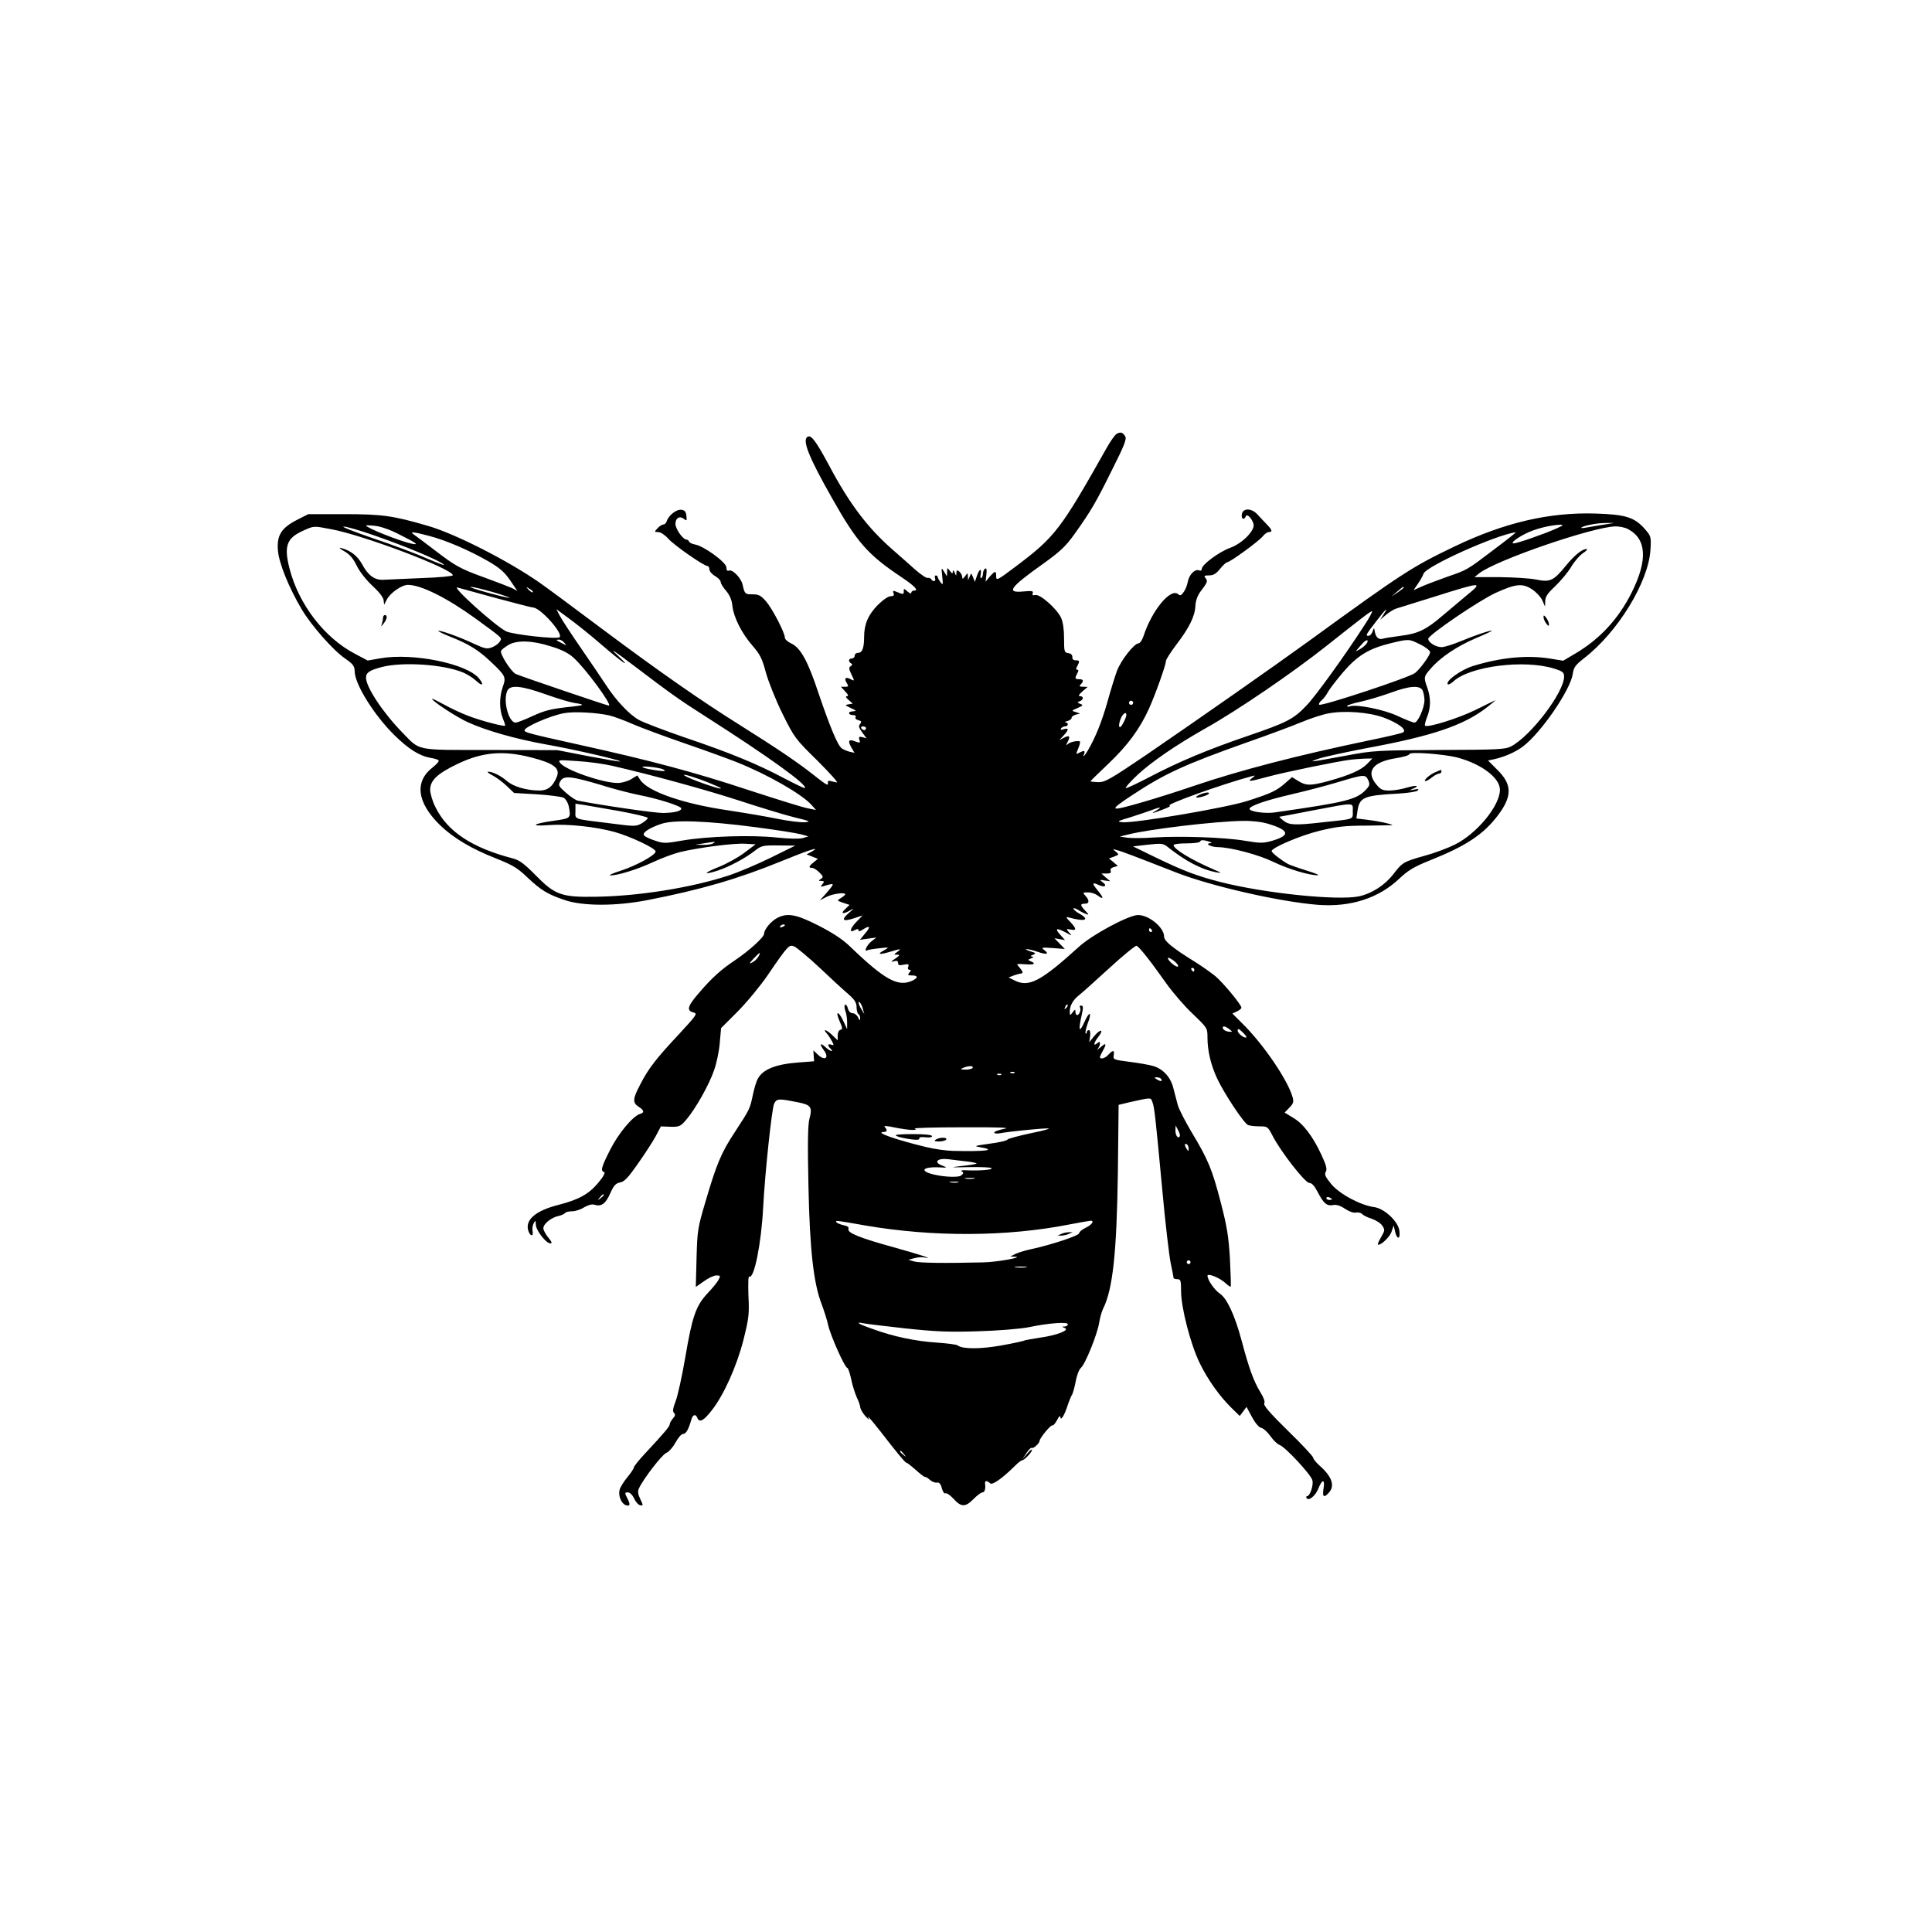 <?xml version="1.0" standalone="no"?>
<!DOCTYPE svg PUBLIC "-//W3C//DTD SVG 20010904//EN"
 "http://www.w3.org/TR/2001/REC-SVG-20010904/DTD/svg10.dtd">
<svg version="1.0" xmlns="http://www.w3.org/2000/svg"
 width="1024pt" height="1024pt" viewBox="0 0 1024 1024"
 preserveAspectRatio="xMidYMid meet">
<g transform="translate(0,1024) scale(0.1,-0.1)"
fill="#000000" stroke="none">
<path d="M5918 7940 c-9 -6 -31 -36 -49 -68 -248 -440 -276 -477 -486 -635
-97 -73 -103 -76 -103 -52 0 32 -5 31 -34 -1 l-22 -27 4 38 c3 26 1 36 -7 31
-6 -4 -11 -16 -11 -26 0 -10 -4 -21 -9 -24 -4 -3 -6 6 -3 19 6 36 -7 31 -20
-7 l-11 -32 -10 25 c-9 23 -9 23 -17 4 l-9 -20 -1 20 c-1 20 -1 20 -15 1 -12
-16 -15 -17 -15 -4 0 8 -7 21 -15 28 -12 10 -15 9 -16 -6 0 -18 -1 -18 -9 1
-6 14 -9 15 -10 5 0 -12 -4 -11 -15 4 -15 19 -15 19 -15 -5 l-1 -24 -15 25
c-15 24 -15 23 -10 -25 5 -46 4 -48 -9 -31 -8 11 -15 23 -15 28 0 4 -4 8 -10
8 -5 0 -7 -7 -4 -15 7 -17 -11 -21 -21 -4 -4 5 -12 8 -18 6 -7 -2 -35 17 -64
42 -28 25 -82 73 -120 106 -134 117 -230 244 -337 445 -72 134 -97 167 -116
155 -29 -18 6 -107 131 -327 131 -232 188 -297 364 -415 72 -48 96 -73 71 -73
-9 0 -16 -5 -16 -12 0 -6 -9 -3 -20 7 -19 17 -20 17 -20 0 0 -17 -1 -17 -48 2
-8 3 -10 0 -6 -11 4 -12 0 -16 -15 -16 -13 0 -42 -20 -69 -47 -50 -51 -72
-101 -72 -169 0 -58 -10 -84 -31 -84 -11 0 -19 -7 -19 -15 0 -8 -7 -15 -15
-15 -18 0 -20 -16 -4 -26 8 -4 7 -9 -2 -15 -11 -6 -10 -15 4 -44 17 -35 17
-36 -4 -25 -27 15 -37 5 -21 -20 11 -18 9 -20 -10 -20 l-21 0 23 -25 c16 -17
19 -25 9 -25 -9 -1 -6 -7 9 -20 l22 -19 -22 -4 c-21 -3 -20 -5 12 -20 29 -13
31 -16 13 -17 -13 0 -23 -4 -23 -10 0 -5 9 -10 21 -10 12 0 17 -4 14 -11 -4
-6 2 -13 14 -16 17 -4 19 -8 10 -20 -10 -11 -7 -20 11 -45 l23 -31 -22 6 c-18
4 -21 2 -16 -14 6 -17 4 -18 -21 -9 -36 14 -42 5 -22 -31 l17 -29 -27 6 c-15
4 -33 12 -41 18 -22 17 -62 114 -122 290 -57 173 -96 243 -146 266 -18 8 -33
22 -33 30 0 27 -67 155 -100 193 -27 31 -39 37 -71 37 -40 0 -42 2 -53 51 -7
34 -53 82 -71 75 -10 -4 -15 1 -15 17 0 26 -119 113 -166 121 -16 3 -30 10
-32 16 -2 5 -8 10 -13 10 -19 0 -58 55 -59 83 0 32 23 45 46 26 14 -11 15 -9
12 17 -2 22 -9 30 -26 32 -26 4 -68 -29 -78 -60 -3 -10 -11 -18 -18 -18 -7 0
-21 -9 -31 -20 -18 -19 -17 -20 4 -20 12 0 35 -15 52 -34 30 -35 190 -146 209
-146 5 0 10 -8 10 -18 0 -10 14 -26 30 -35 17 -10 30 -24 30 -32 0 -8 13 -29
29 -47 19 -23 30 -48 33 -80 7 -61 50 -146 108 -212 38 -44 50 -67 69 -139 13
-48 52 -146 88 -219 64 -129 68 -134 187 -251 66 -66 112 -117 101 -114 -11 2
-27 6 -35 8 -8 2 -14 -2 -12 -8 4 -21 -5 -16 -76 40 -79 63 -194 141 -387 262
-205 128 -426 282 -730 509 -148 111 -299 223 -335 248 -168 117 -447 259
-592 301 -185 54 -242 62 -444 62 l-190 0 -59 -30 c-84 -43 -108 -82 -102
-161 5 -68 58 -198 126 -313 51 -86 166 -217 230 -261 43 -30 50 -40 51 -68 0
-67 102 -231 209 -337 76 -75 135 -112 194 -122 20 -3 40 -9 42 -14 3 -4 -11
-20 -30 -35 -99 -75 -86 -186 36 -306 71 -69 166 -126 301 -179 86 -34 113
-51 163 -99 72 -68 107 -90 200 -121 96 -32 270 -32 435 0 284 55 482 113 710
206 149 61 218 83 160 50 l-25 -13 30 -12 30 -12 -22 -18 c-27 -21 -29 -30 -8
-30 8 0 25 -11 38 -24 21 -21 22 -25 8 -34 -14 -10 -14 -11 3 -11 15 -1 16 -4
6 -16 -15 -18 -14 -18 28 -5 37 10 36 7 -17 -54 l-26 -28 35 18 c32 17 100 26
100 14 0 -3 -10 -12 -22 -19 -23 -14 -23 -14 11 -26 l34 -11 -23 -22 c-28 -26
-11 -29 28 -6 21 13 19 9 -8 -14 -44 -38 -34 -49 26 -29 l46 15 -31 -32 c-36
-37 -42 -63 -11 -46 15 8 20 8 20 -1 0 -7 10 -5 26 6 36 23 40 13 8 -24 l-26
-32 43 6 44 6 -27 -21 c-24 -19 -42 -60 -20 -46 4 2 32 7 62 10 54 6 55 6 27
-10 -41 -22 -28 -26 29 -9 60 18 64 18 40 0 -20 -15 -20 -15 0 -15 15 0 13 -4
-11 -21 -24 -16 -26 -19 -7 -14 16 5 22 2 22 -9 0 -12 7 -14 30 -9 25 5 29 3
24 -11 -4 -9 -1 -16 6 -16 10 0 10 -3 0 -15 -11 -13 -8 -15 14 -15 33 0 33
-13 1 -28 -75 -34 -145 4 -328 180 -40 39 -92 73 -168 112 -118 60 -165 69
-219 41 -33 -17 -70 -61 -70 -84 0 -18 -79 -90 -155 -141 -72 -48 -122 -93
-187 -169 -64 -73 -71 -97 -33 -107 23 -6 20 -11 -74 -113 -122 -130 -164
-184 -207 -268 -41 -77 -42 -97 -9 -119 30 -19 32 -31 7 -38 -39 -13 -114
-103 -158 -190 -47 -93 -52 -112 -32 -118 8 -3 -4 -25 -32 -58 -49 -59 -104
-89 -210 -116 -118 -30 -175 -77 -161 -133 9 -33 30 -39 24 -7 -3 13 0 32 6
43 9 16 10 16 11 -7 0 -30 54 -100 77 -100 11 0 8 8 -11 31 -14 17 -26 39 -26
49 0 23 41 57 80 65 17 4 32 11 35 16 4 5 20 9 37 9 17 0 46 9 64 21 21 12 41
18 54 14 37 -12 60 5 84 59 19 43 29 54 53 59 23 4 43 26 94 99 36 51 79 117
94 145 l28 53 51 -2 c46 -1 53 2 83 37 49 57 122 186 148 263 13 37 27 102 30
145 l7 78 87 87 c48 48 119 134 159 192 110 161 115 166 143 153 13 -6 72 -55
130 -109 58 -55 126 -118 152 -140 37 -32 47 -48 47 -72 0 -17 5 -34 10 -37 6
-3 10 -14 9 -23 0 -13 -3 -12 -11 6 -6 12 -19 22 -29 22 -11 0 -21 10 -25 25
-3 14 -10 22 -15 20 -4 -3 -4 -17 1 -31 6 -14 10 -42 10 -62 l0 -37 -20 43
c-10 23 -24 42 -29 42 -6 0 -1 -19 9 -42 16 -36 17 -44 5 -46 -9 -2 -15 -15
-15 -30 l0 -26 -28 27 c-31 30 -54 37 -30 10 9 -10 21 -29 28 -42 11 -21 10
-23 -4 -18 -19 7 -21 -4 -4 -21 22 -22 -5 -13 -29 10 -26 24 -30 14 -8 -16 33
-43 8 -62 -31 -25 l-23 22 2 -29 2 -29 -80 -6 c-124 -9 -193 -37 -219 -88 -8
-14 -19 -53 -26 -86 -15 -72 -16 -74 -95 -195 -72 -109 -97 -169 -156 -370
-41 -138 -43 -153 -47 -298 l-4 -153 43 30 c23 17 53 31 66 31 21 0 23 -2 12
-22 -6 -13 -33 -46 -59 -73 -62 -67 -81 -122 -118 -341 -17 -99 -40 -203 -51
-231 -14 -37 -17 -53 -9 -61 9 -9 7 -16 -5 -30 -9 -10 -17 -24 -17 -30 0 -12
-25 -42 -132 -157 -32 -34 -58 -67 -58 -72 0 -6 -16 -30 -35 -53 -19 -23 -38
-53 -41 -67 -8 -29 9 -71 31 -80 25 -9 28 2 10 36 -15 29 -14 31 3 31 11 0 24
-13 33 -32 8 -18 22 -34 32 -36 17 -3 17 -2 1 32 -12 25 -15 41 -8 56 22 49
121 178 145 189 15 6 37 32 50 56 13 25 31 45 40 45 15 0 29 24 44 78 7 25 23
29 31 7 11 -27 33 -16 75 38 64 80 134 235 170 377 28 113 31 135 26 232 -2
63 -1 105 4 102 26 -16 64 175 74 366 10 190 46 523 58 550 14 28 23 28 124 8
72 -14 80 -25 63 -89 -8 -30 -10 -134 -5 -353 7 -342 27 -519 71 -631 12 -33
28 -82 34 -110 12 -54 88 -225 101 -225 4 0 13 -26 20 -57 6 -32 20 -76 30
-99 11 -22 19 -47 19 -55 1 -8 12 -27 26 -44 15 -16 23 -24 20 -17 -16 29 4 7
60 -64 91 -118 134 -169 139 -167 2 1 24 -16 49 -38 24 -22 47 -39 49 -37 3 1
14 -5 25 -15 11 -10 28 -17 38 -15 12 2 20 -6 26 -30 5 -18 13 -30 19 -27 5 4
25 -9 43 -29 41 -45 63 -45 106 -1 19 19 40 35 47 35 12 0 18 18 14 48 -2 15
11 16 27 0 11 -11 63 25 131 92 16 17 34 30 38 30 12 0 53 43 53 56 0 5 -12
-4 -26 -21 l-26 -30 22 33 c12 18 25 31 28 28 7 -7 42 24 42 37 0 14 62 89 68
82 3 -3 14 9 24 27 9 18 17 27 18 20 0 -26 19 0 36 51 9 28 21 57 25 63 5 6
14 38 20 70 6 34 18 65 28 74 23 19 88 180 97 240 4 25 13 57 20 72 52 102 73
297 79 723 l4 359 58 14 c117 26 112 26 121 1 11 -30 15 -66 52 -461 16 -178
37 -354 45 -393 8 -38 15 -73 15 -77 0 -5 9 -8 20 -8 18 0 20 -7 20 -64 0 -86
50 -281 99 -381 42 -87 106 -177 171 -240 l41 -40 18 24 18 24 29 -54 c18 -33
37 -55 49 -57 11 -2 32 -21 48 -43 15 -22 38 -44 50 -48 31 -12 166 -157 173
-187 7 -26 -13 -84 -28 -84 -5 0 -6 -5 -3 -10 11 -18 47 11 63 51 20 51 36 50
27 -1 -7 -44 2 -51 28 -22 34 37 17 86 -50 145 -18 16 -33 35 -33 41 0 7 -60
71 -134 143 -95 93 -131 135 -125 145 5 9 -3 30 -20 58 -36 58 -61 127 -100
274 -36 135 -78 225 -116 250 -27 18 -65 72 -65 94 0 16 66 -11 97 -40 13 -12
24 -20 26 -17 2 2 0 68 -4 147 -7 117 -15 169 -48 296 -46 178 -67 229 -155
375 -35 59 -69 125 -74 146 -6 22 -16 62 -23 88 -14 58 -55 102 -107 117 -20
6 -77 16 -125 22 -85 11 -88 12 -84 35 5 28 -4 29 -28 3 -18 -20 -45 -27 -45
-12 1 4 7 18 15 32 22 39 18 46 -12 19 -16 -13 -22 -17 -15 -9 6 8 12 20 12
28 0 12 -3 12 -15 2 -22 -18 -18 3 6 34 32 40 13 45 -20 6 l-28 -34 5 32 c2
20 0 32 -7 32 -6 0 -11 -5 -11 -12 0 -6 -3 -9 -6 -5 -3 3 2 26 11 52 24 61 11
70 -16 11 -26 -59 -34 -53 -20 14 14 63 14 70 0 70 -5 0 -8 -4 -5 -9 8 -12 -3
-41 -15 -41 -5 0 -9 8 -9 17 0 15 -2 14 -15 -3 -14 -18 -14 -18 -15 4 0 31 17
62 49 87 14 11 86 75 160 143 73 67 139 121 145 119 14 -5 72 -78 156 -197 36
-51 100 -125 143 -165 76 -73 77 -74 77 -124 0 -71 18 -146 51 -217 39 -83
143 -239 164 -247 9 -4 36 -7 61 -7 42 0 44 -2 68 -48 42 -83 173 -252 196
-252 13 0 27 -15 44 -48 31 -60 49 -76 82 -69 18 3 38 -3 63 -20 21 -14 45
-23 58 -20 13 2 27 -1 33 -8 5 -6 28 -18 51 -25 23 -8 48 -24 56 -37 14 -21
13 -26 -6 -59 -12 -20 -20 -38 -18 -40 10 -10 62 37 72 66 l12 35 7 -32 c11
-47 30 -42 23 5 -8 50 -80 117 -134 124 -73 10 -184 70 -227 122 -32 39 -37
52 -29 65 8 13 3 34 -23 90 -46 99 -97 166 -151 197 l-44 27 25 26 c22 22 24
32 17 56 -26 92 -156 282 -267 391 l-52 52 24 11 c13 6 24 15 24 20 0 15 -95
130 -137 166 -21 17 -69 52 -108 76 -121 75 -165 111 -165 135 0 48 -80 114
-138 114 -49 0 -243 -104 -313 -168 -205 -186 -267 -218 -345 -177 l-28 14 28
11 c15 5 32 10 37 10 14 0 11 11 -8 33 -18 19 -17 19 30 16 48 -4 61 3 30 16
-17 7 -16 8 2 15 14 6 15 9 5 10 -10 1 -9 4 5 9 18 8 16 10 -15 19 -19 6 -28
11 -19 11 9 1 36 -6 59 -14 48 -17 64 -12 34 10 -17 13 -13 14 45 10 l65 -5
-28 29 -27 28 28 -5 28 -5 -24 27 c-32 35 -23 40 25 15 38 -21 38 -21 21 -2
-17 20 -17 20 8 16 32 -7 32 4 -2 40 -24 25 -25 29 -8 24 87 -24 115 -13 55
21 -16 9 -30 21 -30 26 0 4 10 2 23 -6 12 -8 31 -18 42 -22 18 -7 18 -5 -3 17
-27 29 -28 37 -2 37 24 0 26 17 3 42 -15 17 -15 18 14 18 16 0 38 -7 49 -15
34 -26 36 -16 5 22 -35 42 -34 49 3 32 32 -15 47 -4 20 15 -17 13 -16 14 11 9
l30 -4 -24 20 -23 21 27 0 c19 0 26 4 22 14 -4 9 3 16 16 20 l22 6 -23 20 -24
20 28 10 c26 10 26 11 8 26 -18 14 -18 15 6 8 25 -6 98 -34 310 -117 188 -74
553 -157 756 -173 173 -13 322 35 432 140 46 43 77 62 162 96 191 76 284 138
360 239 76 101 75 163 -3 240 l-50 50 29 6 c59 13 116 38 157 69 96 73 250
298 263 383 5 36 14 48 60 84 179 138 342 405 352 575 4 69 3 72 -29 109 -56
64 -103 78 -264 83 -245 7 -480 -48 -742 -173 -228 -109 -279 -142 -773 -501
-196 -142 -566 -401 -864 -605 -192 -130 -218 -145 -255 -145 -22 1 -41 3 -41
5 0 2 43 43 95 93 101 96 166 183 216 294 34 76 89 230 89 251 0 7 25 46 55
86 68 89 98 149 101 205 1 27 11 54 26 75 38 50 41 57 28 72 -10 13 -7 15 18
15 24 0 38 9 59 35 15 19 33 35 38 35 15 0 167 111 188 137 10 13 25 23 33 23
20 0 17 11 -11 40 -14 14 -36 38 -50 53 -32 35 -78 35 -83 0 -4 -24 13 -32 21
-10 6 16 32 -9 41 -40 10 -33 -58 -103 -124 -127 -58 -21 -150 -89 -150 -111
0 -9 -6 -12 -15 -8 -22 8 -52 -23 -59 -60 -3 -18 -13 -43 -22 -55 -13 -19 -19
-21 -30 -11 -40 33 -139 -87 -183 -223 -7 -21 -19 -38 -26 -38 -23 0 -94 -90
-115 -147 -11 -30 -34 -105 -51 -166 -28 -100 -63 -187 -103 -255 -18 -30 -29
-40 -20 -19 7 19 1 21 -26 7 -18 -10 -18 -9 -4 25 8 19 11 36 7 36 -20 3 -49
-4 -62 -14 -12 -10 -12 -9 -2 11 16 30 9 37 -21 21 l-23 -12 23 25 c28 30 28
41 1 33 -15 -5 -19 -4 -15 4 4 6 14 11 22 11 17 0 19 20 2 21 -7 1 -3 4 10 7
13 4 23 12 22 17 -1 6 9 13 22 17 l23 6 -24 8 c-23 7 -22 7 10 21 30 13 32 16
15 22 -17 7 -18 8 -3 14 21 8 22 27 1 27 -10 0 -6 8 13 25 l28 24 -24 1 c-20
0 -22 3 -13 12 18 18 15 28 -8 28 -23 0 -24 4 -10 31 8 13 7 19 0 19 -7 0 -8
6 0 19 14 27 13 31 -9 31 -12 0 -18 7 -17 17 0 12 -7 19 -21 21 -22 3 -23 8
-23 79 0 48 -6 87 -16 109 -23 48 -112 127 -137 120 -13 -3 -17 0 -13 10 4 12
-4 13 -49 9 -95 -9 -74 20 107 149 89 64 117 90 166 159 86 121 112 166 198
340 63 125 77 161 68 174 -13 22 -25 25 -46 13z m2587 -480 c-27 -4 -68 -11
-90 -15 -22 -4 -37 -5 -34 -2 10 11 83 25 129 25 l45 0 -50 -8z m-6390 -52
c94 -47 110 -59 64 -49 -66 15 -239 84 -239 96 0 1 21 1 48 -2 28 -3 79 -20
127 -45z m6135 31 c-62 -28 -208 -79 -227 -79 -23 0 26 36 83 61 48 20 114 36
164 38 19 0 15 -4 -20 -20z m-6494 -4 c176 -33 644 -211 644 -244 0 -5 -75
-12 -167 -15 -93 -4 -184 -8 -203 -9 -45 -2 -80 24 -111 83 -24 43 -59 71
-109 85 -16 4 -11 -2 15 -17 29 -16 47 -38 66 -77 15 -31 50 -75 82 -105 33
-30 58 -61 60 -76 l3 -25 13 25 c18 37 80 80 113 80 70 0 207 -69 358 -178
148 -108 141 -102 130 -121 -5 -10 -23 -24 -40 -31 -28 -11 -37 -10 -98 18
-76 36 -183 74 -189 68 -2 -2 27 -16 64 -31 97 -38 150 -71 216 -134 77 -73
80 -80 62 -131 -19 -54 -19 -121 0 -167 8 -20 14 -37 12 -39 -6 -6 -125 25
-193 51 -38 14 -97 42 -131 61 -35 19 -63 33 -63 30 0 -12 133 -99 192 -125
97 -44 249 -87 408 -116 154 -27 404 -85 397 -91 -2 -2 -77 11 -168 28 l-164
32 -355 1 c-404 0 -371 -6 -466 91 -103 105 -194 242 -194 292 0 27 17 39 85
57 111 28 327 14 431 -30 21 -9 51 -28 66 -42 34 -32 46 -26 18 10 -62 79
-350 138 -523 108 l-68 -12 -68 36 c-162 85 -297 261 -346 450 -31 120 -16
162 69 201 62 28 56 27 152 9z m231 -34 c169 -59 331 -127 364 -152 13 -10
-23 3 -81 28 -58 26 -188 75 -290 109 -102 35 -173 63 -159 63 14 1 89 -21
166 -48z m6641 35 c100 -52 106 -165 20 -337 -70 -140 -170 -248 -302 -325
l-61 -36 -67 11 c-123 20 -261 7 -411 -39 -64 -20 -149 -81 -133 -97 3 -3 16
3 29 15 86 81 377 118 535 68 44 -14 52 -20 52 -42 0 -83 -175 -314 -281 -370
-31 -16 -66 -18 -379 -19 -329 -2 -352 -3 -490 -29 -200 -37 -213 -38 -150
-17 30 10 145 35 255 56 347 64 512 120 635 215 30 23 51 41 45 38 -5 -2 -53
-25 -105 -51 -89 -44 -255 -96 -267 -83 -3 3 2 23 11 46 20 49 20 102 1 155
-20 55 -19 59 18 101 51 60 139 118 236 160 50 21 89 39 88 41 -5 4 -89 -24
-166 -56 -41 -17 -86 -31 -100 -31 -31 0 -71 25 -71 44 0 20 266 201 356 243
108 49 143 53 195 19 22 -15 47 -42 54 -59 l14 -32 1 29 c0 23 13 42 53 79 28
27 66 72 83 100 17 29 45 62 64 75 18 12 27 22 19 22 -24 0 -64 -33 -111 -90
-63 -78 -83 -87 -155 -72 -33 7 -120 12 -194 13 l-134 0 26 21 c91 70 603 246
722 248 21 0 50 -6 65 -14z m-6355 -36 c92 -24 215 -77 317 -136 58 -34 84
-56 114 -100 l38 -56 -28 15 c-16 7 -83 33 -149 57 -129 47 -150 59 -265 147
-42 32 -87 66 -100 75 -33 22 -19 22 73 -2z m5645 -73 c-145 -110 -140 -107
-250 -145 -47 -17 -106 -39 -131 -50 l-45 -20 24 35 c13 19 26 42 29 52 12 39
381 205 489 220 4 0 -48 -41 -116 -92z m-146 -244 c-38 -32 -98 -82 -132 -111
-82 -70 -126 -91 -217 -102 -43 -6 -84 -12 -93 -15 -22 -7 -37 6 -43 35 -4 25
-4 25 -12 3 -4 -13 -14 -23 -22 -23 -17 0 -14 6 46 83 46 60 63 75 34 30 l-18
-28 32 27 c18 15 43 30 55 33 13 4 100 31 193 60 263 83 269 83 177 8z m-5143
-13 c101 -27 189 -50 196 -50 38 0 161 -137 141 -157 -12 -13 -251 14 -284 31
-59 30 -293 241 -257 232 11 -3 103 -28 204 -56z m-14 31 c55 -16 93 -30 85
-30 -8 0 -62 13 -120 29 -58 16 -96 29 -85 29 11 1 65 -12 120 -28z m209 0
c-2 -3 -12 3 -22 13 -16 17 -16 18 5 5 12 -7 20 -15 17 -18z m4616 25 c0 -3
-15 -14 -32 -26 l-33 -22 30 26 c31 27 35 29 35 22z m-4260 -296 c119 -103
175 -141 95 -65 -47 44 -28 32 83 -52 203 -154 241 -181 387 -274 332 -212
537 -360 521 -376 -2 -2 -51 21 -108 51 -141 75 -285 135 -528 217 -113 39
-223 81 -245 94 -51 29 -120 103 -171 181 -21 32 -82 122 -135 199 -53 77
-104 155 -113 173 l-17 33 68 -50 c37 -27 111 -86 163 -131z m4053 98 c-103
-160 -259 -376 -307 -426 -70 -74 -104 -91 -311 -162 -214 -73 -369 -138 -525
-220 -63 -33 -119 -59 -123 -57 -5 1 22 32 61 69 74 69 203 158 362 248 173
97 462 295 640 436 202 160 232 183 242 184 4 0 -13 -33 -39 -72z m-4242 -95
c13 -15 12 -15 -11 -3 -34 17 -36 20 -18 20 9 0 22 -7 29 -17z m4249 -8 c-7
-9 -23 -21 -34 -27 l-21 -11 20 24 c11 13 24 27 30 31 16 11 19 0 5 -17z m288
-1 c29 -14 52 -33 52 -41 0 -16 -53 -89 -80 -110 -30 -24 -498 -179 -508 -168
-4 4 2 14 13 23 11 10 25 28 32 42 7 14 43 61 80 105 78 91 137 127 255 156
96 23 96 23 156 -7z m-4608 -10 c57 -17 94 -36 121 -61 63 -57 207 -253 186
-253 -9 0 -477 159 -494 168 -26 14 -86 109 -77 123 3 6 20 19 38 30 44 27
127 25 226 -7z m-31 -253 c61 -22 131 -43 156 -47 56 -8 53 -12 -11 -19 -114
-12 -143 -19 -213 -51 -41 -19 -80 -34 -88 -34 -38 0 -69 121 -43 171 17 30
75 24 199 -20z m4651 20 c5 -11 10 -35 10 -53 -1 -42 -35 -118 -53 -118 -8 0
-48 16 -89 35 -71 34 -221 64 -254 51 -8 -3 -14 -2 -14 2 0 4 33 15 73 23 39
9 110 30 157 47 100 37 154 41 170 13z m-1536 -72 c-3 -5 -10 -7 -15 -3 -5 3
-7 10 -3 15 3 5 10 7 15 3 5 -3 7 -10 3 -15z m-2774 -61 c25 -6 81 -27 124
-46 44 -19 168 -65 275 -102 108 -37 231 -82 274 -99 164 -65 345 -169 397
-226 l25 -28 -40 8 c-22 3 -163 47 -313 96 -297 98 -523 158 -908 243 -261 58
-284 64 -284 75 0 18 137 78 210 91 52 10 174 3 240 -12z m4103 -11 c78 -29
127 -66 103 -79 -8 -5 -90 -24 -183 -43 -378 -79 -679 -157 -924 -240 -90 -31
-209 -68 -264 -84 -190 -55 -195 -52 -62 36 171 113 279 162 603 277 115 40
248 90 296 110 48 20 111 40 140 45 86 16 214 6 291 -22z m-1363 13 c0 -6 -7
-25 -17 -43 -20 -39 -30 -19 -13 24 12 28 30 40 30 19z m-1380 -70 c0 -5 -4
-10 -9 -10 -6 0 -13 5 -16 10 -3 6 1 10 9 10 9 0 16 -4 16 -10z m-1773 -155
c120 -31 153 -57 134 -103 -21 -51 -48 -72 -91 -72 -69 0 -140 21 -174 51 -32
28 -76 49 -99 49 -7 -1 4 -10 24 -20 21 -11 54 -36 75 -56 l39 -37 121 -7 c66
-4 130 -13 141 -18 11 -6 23 -26 27 -43 13 -66 13 -66 -77 -79 -116 -16 -132
-31 -26 -23 98 7 247 -9 348 -37 84 -24 216 -86 216 -103 0 -19 -102 -75 -185
-102 -41 -13 -66 -24 -55 -25 39 0 141 31 225 70 47 22 112 46 145 54 100 24
287 48 345 44 l55 -3 -60 -45 c-33 -25 -93 -58 -133 -74 -83 -33 -89 -46 -10
-21 62 20 148 66 199 106 35 27 42 29 125 28 l89 -1 -130 -64 c-71 -35 -173
-78 -225 -95 -200 -65 -478 -109 -704 -112 -180 -3 -215 10 -317 114 -60 61
-86 80 -120 89 -217 56 -348 143 -411 272 -16 31 -28 73 -28 93 0 49 40 86
145 136 131 63 242 73 392 34z m4907 0 c128 -34 226 -108 226 -171 0 -84 -122
-233 -240 -291 -36 -18 -108 -45 -160 -59 -111 -31 -118 -36 -164 -96 -46 -60
-115 -104 -184 -119 -113 -23 -497 16 -733 76 -128 33 -196 59 -345 131 l-119
58 79 9 c72 8 81 7 105 -12 94 -75 181 -121 261 -135 28 -5 25 -2 -20 17 -116
50 -210 107 -210 128 0 5 31 9 69 9 41 0 71 4 73 11 2 7 14 8 38 1 21 -6 27
-11 15 -11 -32 -2 4 -21 40 -21 69 -1 216 -40 296 -79 79 -38 190 -71 234 -70
11 0 -14 11 -57 24 -42 13 -87 29 -100 35 -35 19 -88 60 -88 69 0 18 152 83
255 108 91 22 134 27 247 27 76 1 138 2 138 3 0 5 -80 22 -133 28 l-58 7 6 41
c11 72 34 81 219 91 49 3 94 10 100 16 8 8 3 10 -19 5 -28 -5 -28 -5 -6 5 40
17 18 20 -34 5 -26 -8 -67 -15 -91 -15 -35 0 -47 5 -68 31 -58 69 -22 120 100
140 40 6 74 16 74 22 0 14 180 1 254 -18z m-478 -34 c-32 -33 -94 -60 -206
-91 -93 -25 -117 -25 -158 0 l-34 21 -34 -30 c-47 -42 -77 -56 -202 -96 -115
-37 -600 -119 -663 -113 -31 3 -27 6 41 26 41 13 92 30 113 38 47 18 59 18 27
-1 -35 -20 -24 -18 35 5 28 10 43 19 35 20 -35 2 293 119 435 156 20 5 20 5 1
-10 -26 -21 -17 -20 91 9 86 23 358 79 428 88 17 2 50 5 74 6 l45 1 -28 -29z
m-4001 -10 c201 -46 497 -127 675 -185 107 -35 238 -75 290 -88 84 -20 90 -23
56 -26 -21 -2 -84 6 -140 17 -56 12 -176 32 -267 46 -240 35 -426 100 -466
162 l-15 23 -33 -20 c-18 -11 -50 -20 -71 -20 -79 0 -273 67 -304 105 -14 18
-11 18 90 11 58 -3 141 -15 185 -25z m272 -20 c14 -9 7 -10 -32 -5 -80 11
-110 25 -43 20 31 -3 65 -9 75 -15z m243 -71 c30 -12 57 -24 60 -27 16 -16
-175 51 -194 68 -11 10 63 -12 134 -41z m3492 15 c9 -21 8 -28 -8 -46 -52 -57
-98 -69 -487 -125 -52 -8 -139 5 -134 20 5 16 85 44 227 77 69 16 177 44 240
63 140 42 147 43 162 11z m-4174 4 c26 -6 91 -24 145 -41 54 -16 130 -35 170
-43 97 -19 219 -58 218 -70 0 -14 -36 -23 -96 -24 -39 -1 -316 39 -451 65 -12
2 -40 21 -64 42 -39 34 -42 40 -31 60 13 25 39 28 109 11z m205 -168 c81 -15
149 -31 150 -36 1 -5 -13 -17 -30 -28 -32 -18 -37 -18 -160 -2 -212 26 -193
20 -193 66 l0 39 43 -6 c23 -4 109 -19 190 -33z m3887 -1 c0 -45 13 -40 -165
-59 -141 -16 -173 -14 -202 9 -14 11 -24 20 -22 21 2 0 83 15 179 34 227 43
210 43 210 -5z m-3160 -85 c107 -14 213 -31 235 -37 l40 -11 -30 -9 c-18 -5
-73 -4 -139 3 -132 14 -364 7 -499 -16 -90 -16 -100 -16 -147 0 -27 9 -53 21
-57 28 -9 14 27 38 91 60 67 23 239 17 506 -18z m2710 19 c114 -34 121 -61 24
-90 -49 -14 -63 -14 -147 0 -106 18 -341 26 -484 17 -54 -4 -116 -4 -138 -1
l-40 6 45 11 c109 28 462 70 606 72 48 1 102 -5 134 -15z m-2940 -104 c-8 -5
-33 -9 -55 -8 l-40 1 45 7 c25 4 50 8 55 8 6 1 3 -3 -5 -8z m380 -434 c0 -2
-7 -7 -16 -10 -8 -3 -12 -2 -9 4 6 10 25 14 25 6z m1945 -26 c3 -5 1 -10 -4
-10 -6 0 -11 5 -11 10 0 6 2 10 4 10 3 0 8 -4 11 -10z m-2085 -140 c-6 -11
-20 -25 -33 -31 -18 -10 -17 -6 7 20 34 36 41 39 26 11z m2224 -52 c-6 -10
-54 29 -54 44 0 5 13 -1 30 -13 16 -12 27 -26 24 -31z m86 -18 c0 -5 -2 -10
-4 -10 -3 0 -8 5 -11 10 -3 6 -1 10 4 10 6 0 11 -4 11 -10z m-1756 -210 l7
-25 -15 25 c-17 28 -21 50 -7 35 5 -6 12 -21 15 -35z m1077 7 c-10 -9 -11 -8
-5 6 3 10 9 15 12 12 3 -3 0 -11 -7 -18z m865 -112 c18 -15 18 -15 -5 -13 -14
2 -26 9 -29 16 -5 17 10 15 34 -3z m90 -43 c-9 -8 -46 20 -46 35 0 13 5 12 25
-7 14 -13 23 -25 21 -28z m-1451 -162 c-3 -5 -21 -10 -38 -9 -27 0 -29 2 -12
9 28 12 57 12 50 0z m222 -26 c-3 -3 -12 -4 -19 -1 -8 3 -5 6 6 6 11 1 17 -2
13 -5z m-70 -10 c-3 -3 -12 -4 -19 -1 -8 3 -5 6 6 6 11 1 17 -2 13 -5z m848
-24 c8 -13 -5 -13 -25 0 -13 8 -13 10 2 10 9 0 20 -4 23 -10z m-1320 -269 c21
0 25 3 13 7 -9 4 105 7 255 7 199 1 258 -2 220 -8 -29 -6 -53 -14 -53 -20 0
-5 14 -7 33 -3 49 9 218 26 252 25 17 0 -24 -12 -90 -25 -65 -14 -122 -29
-125 -34 -4 -6 -47 -16 -96 -22 -78 -11 -84 -13 -51 -18 92 -16 36 -24 -143
-20 -36 1 -101 10 -144 21 -161 39 -271 78 -223 79 19 0 22 11 6 27 -7 7 11 6
53 -3 34 -7 77 -13 93 -13z m1418 -34 c-9 -14 -23 4 -23 31 l1 27 13 -25 c8
-14 12 -28 9 -33z m47 -65 c0 -15 -2 -15 -10 -2 -13 20 -13 33 0 25 6 -3 10
-14 10 -23z m-1177 -68 c32 -3 56 -9 53 -11 -2 -3 -38 -9 -78 -13 -68 -8 -65
-8 40 -6 62 1 115 -1 118 -6 5 -8 -61 -14 -131 -11 -24 2 -35 -1 -27 -6 10 -6
10 -10 -3 -21 -17 -14 -116 -7 -171 12 -47 17 -22 33 45 31 55 -3 55 -2 23 10
-46 17 -23 40 33 33 22 -3 66 -8 98 -12z m40 -91 c-13 -2 -33 -2 -45 0 -13 2
-3 4 22 4 25 0 35 -2 23 -4z m-85 -20 c-10 -2 -28 -2 -40 0 -13 2 -5 4 17 4
22 1 32 -1 23 -4z m-1878 -67 c0 -2 -8 -10 -17 -17 -16 -13 -17 -12 -4 4 13
16 21 21 21 13z m3860 -22 c0 -2 -7 -4 -15 -4 -8 0 -15 4 -15 10 0 5 7 7 15 4
8 -4 15 -8 15 -10z m-2476 -139 c360 -62 752 -61 1089 6 54 10 103 19 108 19
21 0 6 -22 -26 -37 -19 -9 -35 -22 -35 -29 0 -13 -145 -61 -255 -85 -33 -7
-71 -19 -85 -26 l-25 -13 25 -1 c51 -2 -98 -29 -170 -30 -208 -5 -338 -3 -365
5 l-30 9 30 8 c17 5 41 7 55 4 56 -11 -19 14 -163 54 -178 49 -248 77 -240 97
3 10 -5 16 -26 20 -17 4 -34 11 -37 15 -7 12 -10 12 150 -16z m1726 -195 c0
-5 -4 -10 -10 -10 -5 0 -10 5 -10 10 0 6 5 10 10 10 6 0 10 -4 10 -10z m-872
-27 c-16 -2 -40 -2 -55 0 -16 2 -3 4 27 4 30 0 43 -2 28 -4z m-638 -324 c160
-17 229 -20 385 -15 106 3 223 13 265 21 109 23 210 30 210 16 0 -6 -8 -11
-17 -12 -16 0 -16 -1 1 -8 28 -11 -44 -39 -133 -51 -40 -6 -77 -13 -82 -15 -4
-3 -59 -15 -121 -26 -110 -20 -207 -20 -232 0 -6 5 -56 11 -111 15 -110 7
-232 32 -342 73 -75 26 -94 39 -45 29 15 -3 115 -15 222 -27z m-9 -666 c13
-16 12 -17 -3 -4 -17 13 -22 21 -14 21 2 0 10 -8 17 -17z"/>
<path d="M2030 6966 c0 -8 -3 -23 -6 -33 -6 -16 -5 -16 9 2 19 23 22 45 7 45
-5 0 -10 -6 -10 -14z"/>
<path d="M8181 6970 c0 -8 6 -24 14 -34 11 -15 15 -16 15 -5 0 8 -7 24 -15 35
-11 14 -14 15 -14 4z"/>
<path d="M7605 6146 c-30 -13 -65 -46 -49 -46 5 0 20 9 34 20 14 11 31 20 38
20 6 0 12 5 12 10 0 12 2 12 -35 -4z"/>
<path d="M6363 6030 c-13 -5 -23 -12 -23 -15 0 -8 53 6 65 16 12 12 -13 11
-42 -1z"/>
<path d="M4750 4220 c15 -10 103 -25 117 -20 5 1 7 5 6 9 -1 4 14 5 33 3 20
-2 34 0 34 6 0 7 -38 11 -102 11 -69 0 -98 -3 -88 -9z"/>
<path d="M4960 4200 c-11 -7 -7 -10 17 -10 17 0 35 5 38 10 8 13 -35 13 -55 0z"/>
<path d="M5625 3700 l-20 -9 20 0 c11 0 29 4 40 9 l20 9 -20 0 c-11 0 -29 -4
-40 -9z"/>
</g>
</svg>

